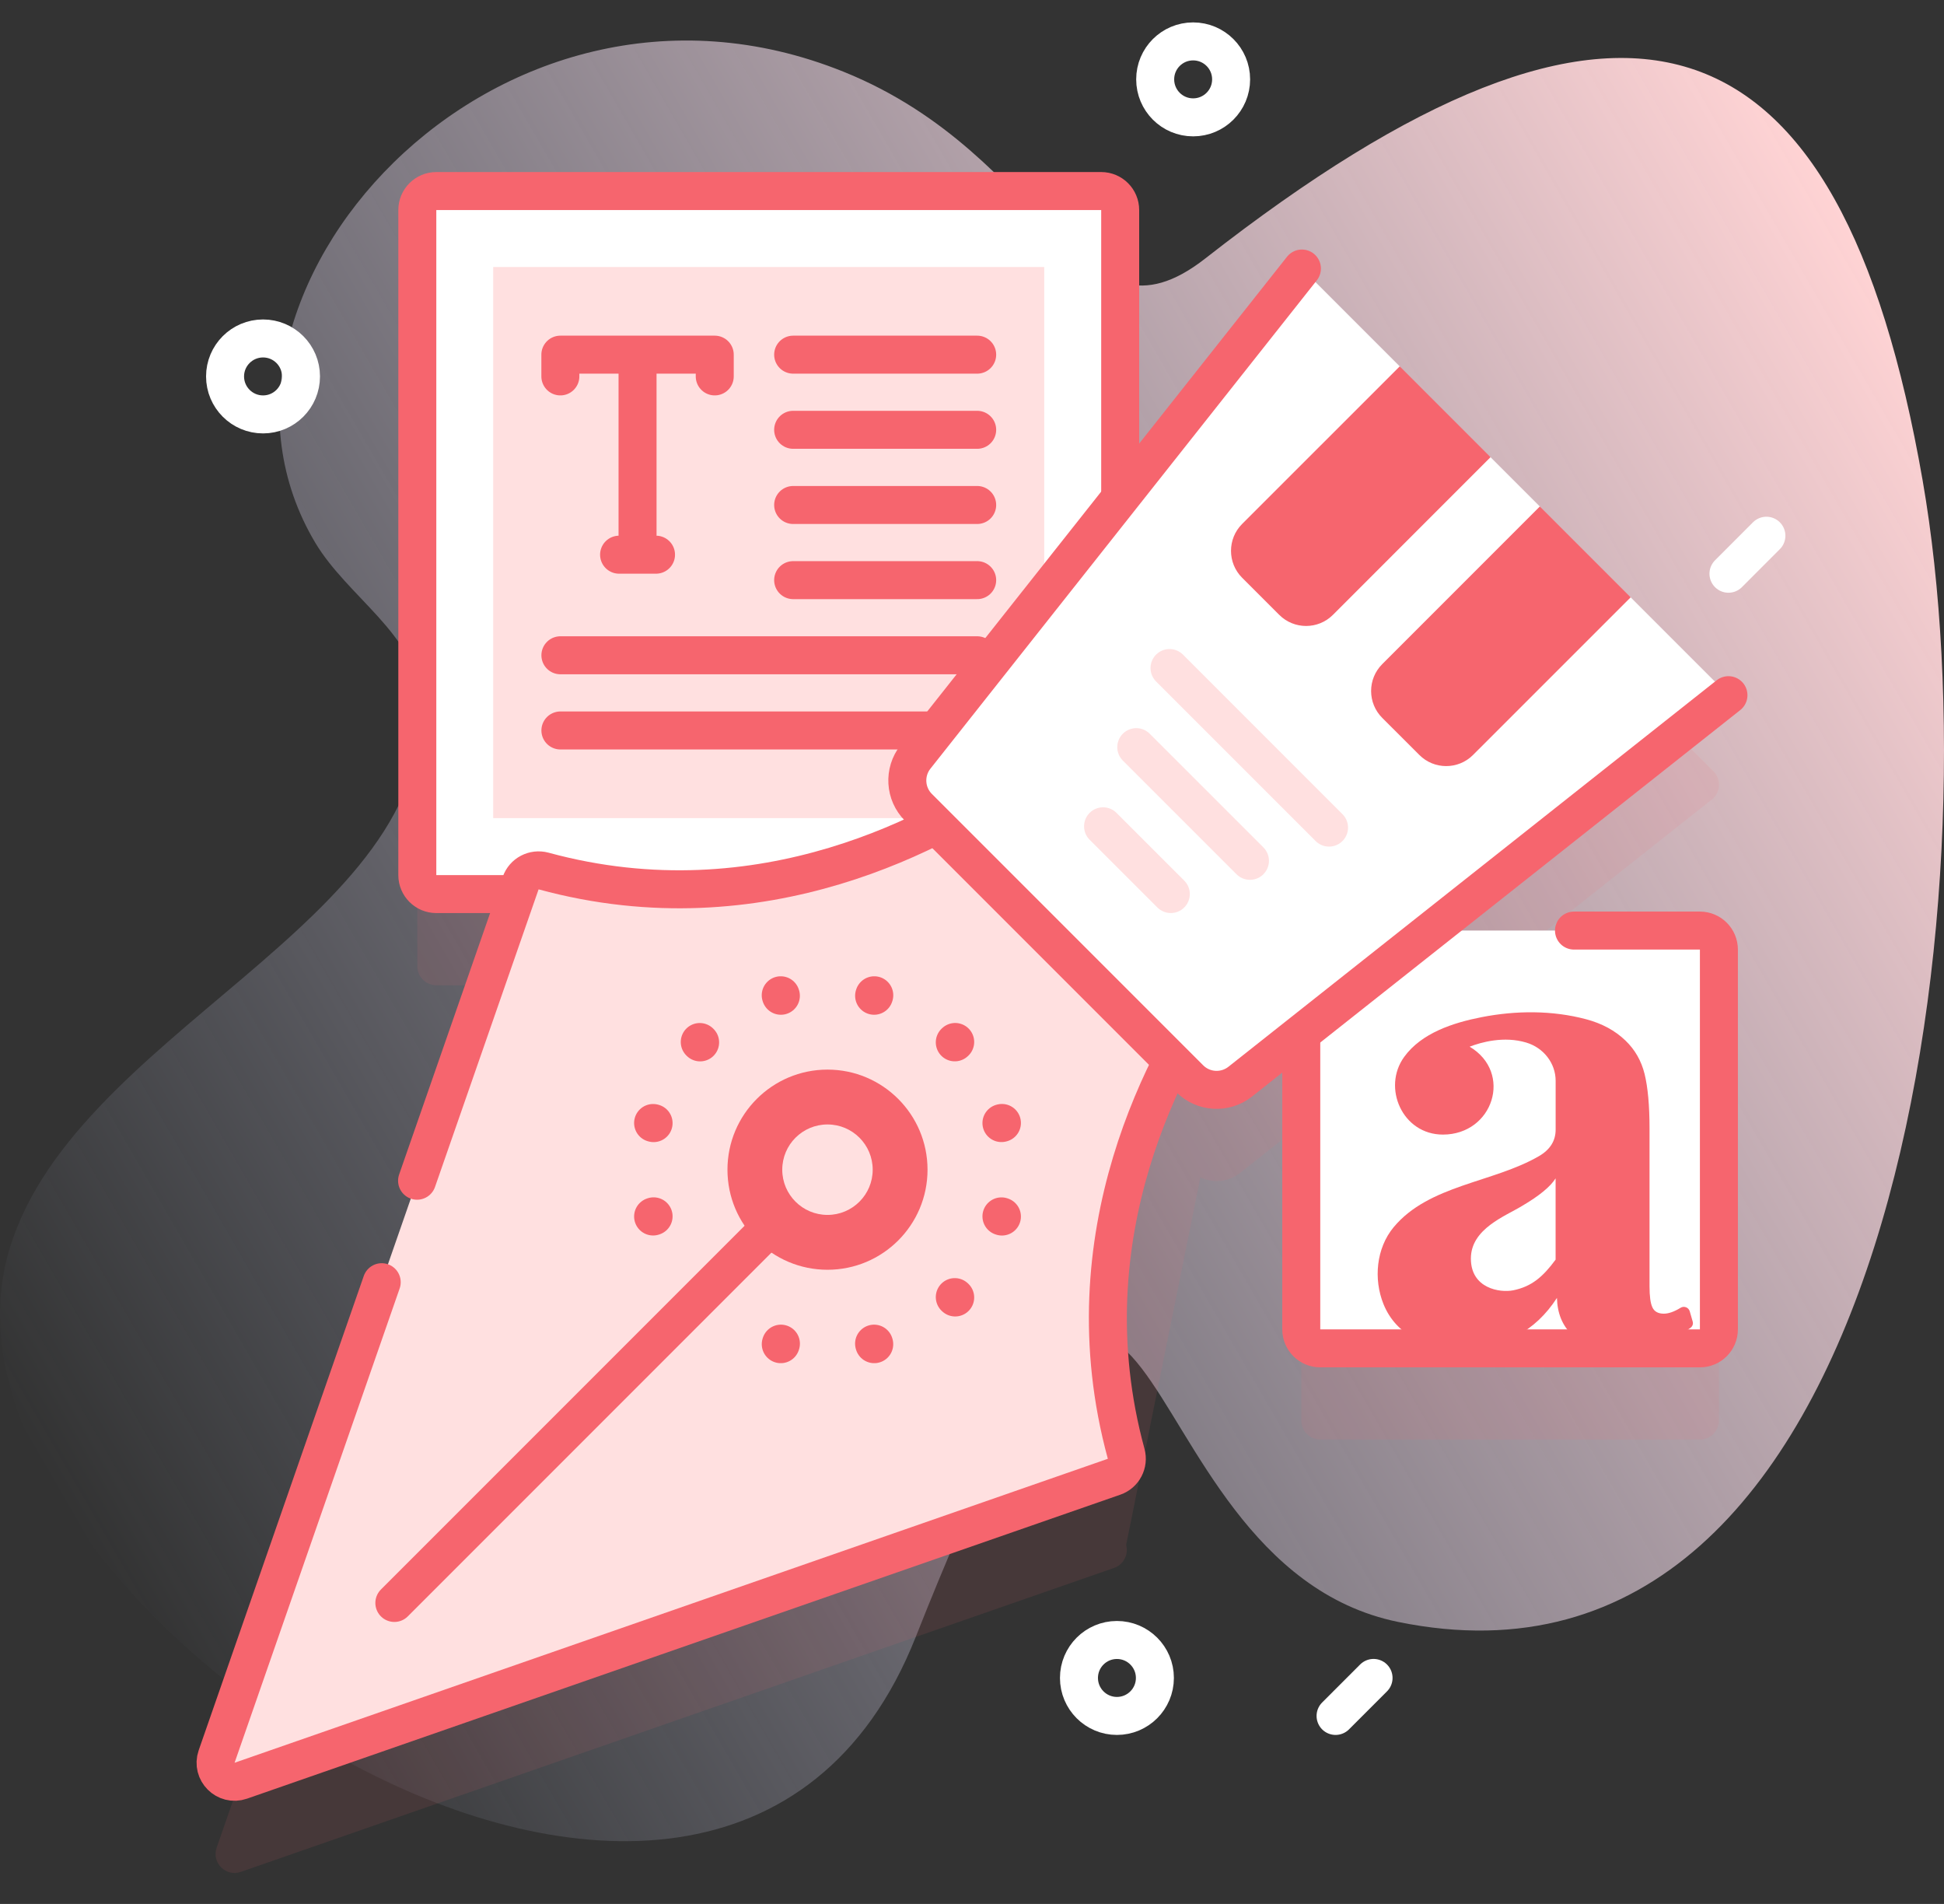 <svg width="48" height="47" viewBox="0 0 48 47" fill="none" xmlns="http://www.w3.org/2000/svg">
<rect x="0" y="0" width="48" height="47" fill="#333333" stroke="none"/>
<path d="M47.472 11.857C45.426 0.125 40.105 -1.713 29.761 6.38C26.609 8.846 25.984 3.853 20.836 1.774C12.216 -1.708 4.166 7.345 7.786 13.4C8.581 14.73 10.252 15.659 10.38 17.202C10.845 22.813 1.61 25.497 0.172 31.06C-2.037 39.606 17.726 52.751 22.61 40.411C28.829 24.696 27.294 38.559 34.519 40.038C46.806 42.555 49.277 22.209 47.472 11.857Z" fill="url(#paint0_linear_584_375)"/>
<path opacity="0.1" d="M41.974 25.222H35.335L42.266 19.738C42.47 19.578 42.503 19.282 42.343 19.08C42.332 19.066 42.32 19.052 42.307 19.04L32.52 9.252C32.337 9.069 32.04 9.069 31.857 9.252C31.844 9.265 31.832 9.278 31.822 9.292L27.66 14.551V7.436C27.66 7.177 27.45 6.967 27.191 6.967H10.773C10.514 6.967 10.304 7.177 10.304 7.436V23.854C10.304 24.112 10.514 24.322 10.773 24.322H12.759L5.349 45.612C5.221 45.982 5.576 46.338 5.946 46.209L27.509 38.705C27.742 38.624 27.871 38.375 27.806 38.137L29.639 29.065C29.962 29.218 30.343 29.175 30.622 28.953L32.13 27.76V35.067C32.13 35.326 32.34 35.536 32.599 35.536H41.974C42.232 35.536 42.442 35.326 42.442 35.067V25.692C42.442 25.433 42.232 25.223 41.974 25.223V25.222Z" fill="#F6656E"/>
<path d="M27.189 22.071H10.773C10.514 22.071 10.304 21.861 10.304 21.603V5.185C10.304 4.926 10.514 4.716 10.773 4.716H27.19C27.449 4.716 27.659 4.926 27.659 5.185V21.602C27.659 21.86 27.449 22.07 27.19 22.07L27.189 22.071Z" fill="white"/>
<path d="M25.783 6.591V20.196H12.178V6.591H25.783Z" fill="#FFE0E0"/>
<path d="M27.189 22.071H10.773C10.514 22.071 10.304 21.861 10.304 21.603V5.185C10.304 4.926 10.514 4.716 10.773 4.716H27.19C27.449 4.716 27.659 4.926 27.659 5.185V21.602C27.659 21.86 27.449 22.07 27.19 22.07L27.189 22.071Z" stroke="#F6656E" stroke-width="0.938" stroke-linecap="round" stroke-linejoin="round"/>
<path d="M13.836 9.292V8.755H17.648V9.292M16.198 13.693H15.286M15.742 8.755V13.693M19.584 8.755H24.128M19.584 10.61H24.128M19.584 12.466H24.128M19.584 14.321H24.128M13.837 16.176H24.128M13.837 18.032H24.128" stroke="#F6656E" stroke-width="0.938" stroke-linecap="round" stroke-linejoin="round"/>
<path d="M5.349 43.361L12.855 21.799C12.937 21.565 13.184 21.437 13.422 21.501C18.83 22.974 23.267 20.483 25.165 19.128L30.178 24.141C28.824 26.04 26.332 30.477 27.805 35.885C27.87 36.123 27.741 36.37 27.508 36.452L5.946 43.956C5.575 44.086 5.22 43.73 5.349 43.36V43.361Z" fill="#FFE0E0"/>
<path d="M9.425 31.652L5.349 43.361C5.221 43.731 5.576 44.087 5.946 43.958L27.509 36.454C27.742 36.373 27.871 36.124 27.806 35.886C26.333 30.479 28.824 26.041 30.179 24.142L25.166 19.13C23.268 20.483 18.831 22.975 13.423 21.502C13.185 21.438 12.937 21.566 12.856 21.799L10.298 29.147" stroke="#F6656E" stroke-width="0.938" stroke-linecap="round" stroke-linejoin="round"/>
<path d="M20.432 31.345C21.796 31.345 22.902 30.239 22.902 28.875C22.902 27.511 21.796 26.404 20.432 26.404C19.067 26.404 17.962 27.511 17.962 28.875C17.962 30.239 19.067 31.345 20.432 31.345Z" fill="#F6656E"/>
<path d="M20.432 29.991C21.049 29.991 21.548 29.491 21.548 28.875C21.548 28.258 21.049 27.758 20.432 27.758C19.815 27.758 19.315 28.258 19.315 28.875C19.315 29.491 19.815 29.991 20.432 29.991Z" fill="#FFE0E0"/>
<path d="M18.809 30.498L9.737 39.57M23.575 25.731L23.585 25.722M24.739 27.721L24.727 27.724M16.138 30.026L16.126 30.03M16.126 27.722L16.138 27.725M24.727 30.027L24.739 30.031M23.585 32.029L23.575 32.02M17.287 25.732L17.278 25.723M19.277 24.569L19.281 24.581M21.582 33.169L21.586 33.182M19.278 33.182L19.282 33.169M21.583 24.581L21.587 24.569" stroke="#F6656E" stroke-width="0.938" stroke-linecap="round" stroke-linejoin="round"/>
<path d="M42.442 23.44V32.815C42.442 33.075 42.232 33.284 41.974 33.284H32.599C32.339 33.284 32.13 33.075 32.13 32.815V23.44C32.13 23.181 32.339 22.971 32.599 22.971H41.974C42.232 22.971 42.442 23.181 42.442 23.44Z" fill="white"/>
<path d="M41.72 32.366C41.692 32.273 41.579 32.231 41.495 32.284C41.339 32.38 41.201 32.429 41.082 32.429C40.942 32.429 40.849 32.377 40.801 32.275C40.752 32.173 40.729 31.999 40.729 31.752V27.854C40.729 27.29 40.688 26.844 40.608 26.515C40.527 26.187 40.369 25.91 40.133 25.685C39.876 25.438 39.554 25.265 39.168 25.162C38.329 24.938 37.433 24.943 36.584 25.109C35.879 25.247 35.098 25.5 34.67 26.092C34.123 26.848 34.626 28.008 35.627 28.008C36.872 28.008 37.36 26.475 36.287 25.838C36.579 25.726 37.135 25.571 37.687 25.737C38.116 25.866 38.41 26.248 38.411 26.678V27.885C38.411 28.162 38.274 28.38 38.001 28.539C36.869 29.197 35.284 29.247 34.412 30.293C33.979 30.814 33.912 31.577 34.16 32.192C34.478 32.977 35.237 33.286 36.078 33.286C37.118 33.286 37.907 32.87 38.443 32.04C38.453 32.42 38.577 32.722 38.813 32.947C39.05 33.173 39.462 33.286 40.053 33.286C40.711 33.286 41.274 33.117 41.741 32.778C41.79 32.743 41.812 32.681 41.795 32.624L41.721 32.367L41.72 32.366ZM38.41 31.095C38.099 31.516 37.822 31.759 37.364 31.852C37.037 31.918 36.318 31.808 36.318 31.069C36.318 30.329 37.171 30.022 37.589 29.765C38.007 29.519 38.281 29.294 38.41 29.089V31.094V31.095Z" fill="#F6656E"/>
<path d="M32.13 23.441V32.816C32.13 33.075 32.34 33.285 32.599 33.285H41.974C42.232 33.285 42.442 33.075 42.442 32.816V23.441C42.442 23.182 42.232 22.972 41.974 22.972H38.864" stroke="#F6656E" stroke-width="0.938" stroke-linecap="round" stroke-linejoin="round"/>
<path d="M42.678 17.161L40.263 14.746L38.929 13.88L38.02 12.503L36.803 11.286L35.455 10.407L34.561 9.044L32.146 6.629L22.605 18.685C22.31 19.058 22.341 19.594 22.677 19.93L29.378 26.63C29.714 26.966 30.249 26.997 30.622 26.702L42.679 17.161H42.678Z" fill="white"/>
<path d="M36.803 11.286L34.561 9.044L30.669 12.935C30.304 13.301 30.304 13.896 30.669 14.261L31.586 15.178C31.952 15.544 32.546 15.544 32.912 15.178L36.803 11.286ZM40.263 14.746L38.02 12.503L34.129 16.395C33.763 16.761 33.763 17.355 34.129 17.721L35.046 18.637C35.411 19.003 36.006 19.003 36.371 18.637L40.263 14.746Z" fill="#F6656E"/>
<path d="M32.146 6.629L22.605 18.685C22.31 19.058 22.341 19.594 22.677 19.93L29.377 26.63C29.713 26.966 30.248 26.997 30.622 26.702L42.678 17.161" stroke="#F6656E" stroke-width="0.938" stroke-linecap="round" stroke-linejoin="round"/>
<path d="M28.877 16.491L32.816 20.43M28.056 18.444L30.863 21.25M27.236 20.398L28.909 22.07" stroke="#FFE0E0" stroke-width="0.938" stroke-linecap="round" stroke-linejoin="round"/>
<path d="M29.46 2.897C29.978 2.897 30.398 2.477 30.398 1.959C30.398 1.441 29.978 1.022 29.46 1.022C28.942 1.022 28.523 1.441 28.523 1.959C28.523 2.477 28.942 2.897 29.46 2.897Z" stroke="white" stroke-width="0.938" stroke-linecap="round" stroke-linejoin="round"/>
<path d="M27.578 42.359C28.096 42.359 28.516 41.939 28.516 41.421C28.516 40.904 28.096 40.484 27.578 40.484C27.061 40.484 26.641 40.904 26.641 41.421C26.641 41.939 27.061 42.359 27.578 42.359Z" stroke="white" stroke-width="0.938" stroke-linecap="round" stroke-linejoin="round"/>
<path d="M6.495 10.23C7.013 10.23 7.432 9.81 7.432 9.292C7.432 8.775 7.013 8.355 6.495 8.355C5.977 8.355 5.557 8.775 5.557 9.292C5.557 9.81 5.977 10.23 6.495 10.23Z" stroke="white" stroke-width="0.938" stroke-linecap="round" stroke-linejoin="round"/>
<path d="M33.915 41.421L32.977 42.359M43.615 13.225L42.678 14.163" stroke="white" stroke-width="0.938" stroke-linecap="round" stroke-linejoin="round"/>
<defs>
<linearGradient id="paint0_linear_584_375" x1="0.638" y1="35.55" x2="47.399" y2="8.553" gradientUnits="userSpaceOnUse">
<stop stop-color="#D1DDFF" stop-opacity="0"/>
<stop offset="1" stop-color="#FFD3D4"/>
</linearGradient>
</defs>
</svg>
